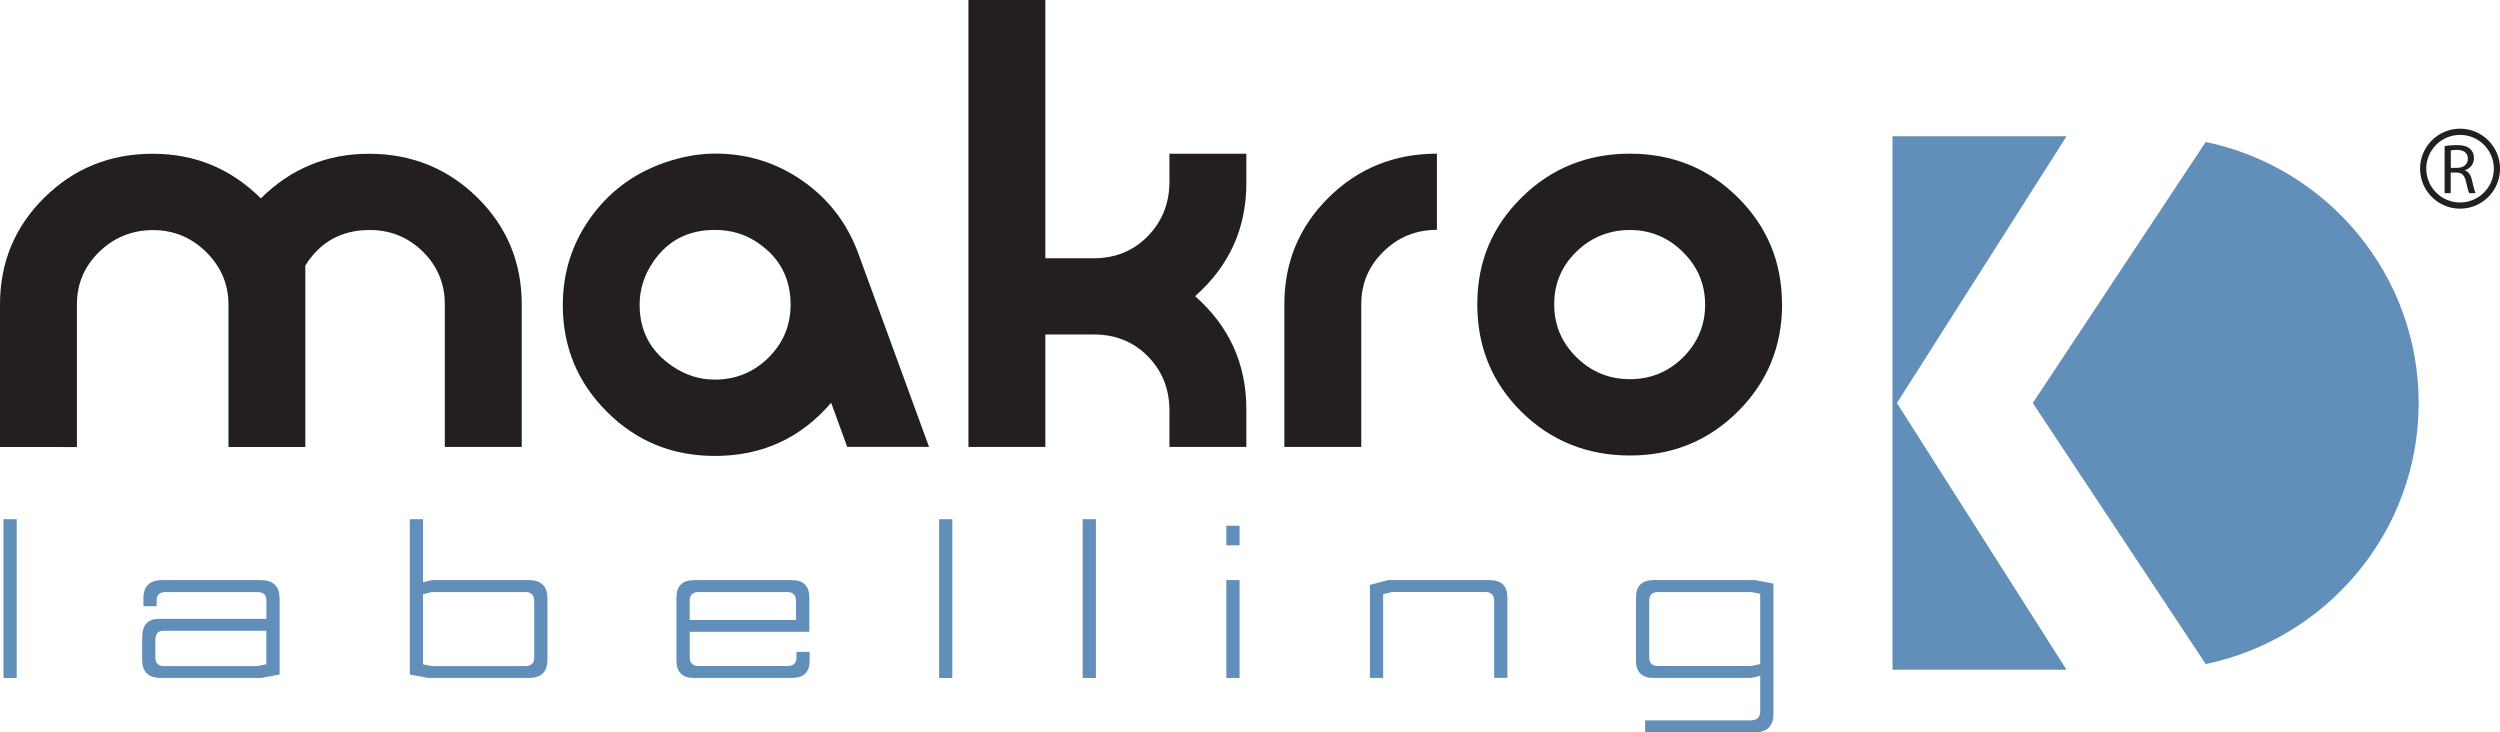 <svg xmlns="http://www.w3.org/2000/svg" id="Layer_1" data-name="Layer 1" viewBox="0 0 294.78 86.35"><defs><style> .cls-1, .cls-2 { fill: #231f20; } .cls-3, .cls-4 { fill: #618fb9; } .cls-5 { fill: none; stroke: #231f20; stroke-miterlimit: 10; stroke-width: .73px; } .cls-4, .cls-2 { fill-rule: evenodd; } </style></defs><path class="cls-2" d="M61.52,52.7h-9.07v-16.81c0-2.43-.86-4.51-2.58-6.21-1.73-1.7-3.82-2.56-6.28-2.56-3.31,0-5.85,1.4-7.59,4.19v21.4h-9.06v-16.81c0-2.39-.88-4.45-2.63-6.18-1.75-1.73-3.84-2.59-6.27-2.59s-4.59,.86-6.34,2.56c-1.75,1.71-2.63,3.78-2.63,6.21v16.81H0v-16.82c0-4.96,1.75-9.16,5.24-12.6,3.49-3.44,7.75-5.16,12.76-5.16s9.22,1.76,12.76,5.26c3.54-3.51,7.79-5.26,12.76-5.26s9.27,1.72,12.76,5.16c3.49,3.44,5.24,7.64,5.24,12.6v16.82Z"></path><path class="cls-2" d="M93.22,35.94c0-3.12-1.28-5.55-3.83-7.29-1.48-1.03-3.18-1.54-5.1-1.54-3.14,0-5.55,1.25-7.25,3.74-1.08,1.56-1.62,3.26-1.62,5.09,0,3.08,1.28,5.48,3.83,7.22,1.56,1.07,3.24,1.6,5.04,1.6,2.46,0,4.56-.86,6.31-2.58,1.75-1.72,2.62-3.8,2.62-6.25m16.32,16.76h-9.64l-1.9-5.2c-3.58,4.18-8.15,6.27-13.7,6.27-5.02,0-9.26-1.73-12.73-5.2-3.48-3.47-5.21-7.66-5.21-12.59,0-3.78,1.07-7.19,3.22-10.23,2.15-3.04,5.01-5.21,8.6-6.5,2.1-.75,4.16-1.13,6.17-1.13,3.81,0,7.24,1.08,10.31,3.23,3.07,2.15,5.25,5.01,6.55,8.56l8.33,22.78Z"></path><path class="cls-2" d="M146.96,52.7h-9.07v-4.47c-.04-2.49-.91-4.57-2.59-6.26-1.69-1.69-3.79-2.53-6.31-2.53h-5.73v13.26h-9.07V0h9.07V30.45h5.73c2.52,0,4.62-.86,6.31-2.56,1.68-1.71,2.55-3.81,2.59-6.3v-3.46h9.07v3.46c0,5.33-2.01,9.77-6.04,13.33,4.03,3.56,6.04,8,6.04,13.33v4.47Z"></path><path class="cls-2" d="M169.44,27.1c-2.46,0-4.57,.85-6.31,2.56-1.75,1.71-2.62,3.78-2.62,6.22v16.82h-9.07v-16.82c0-4.96,1.75-9.16,5.23-12.6,3.49-3.44,7.75-5.16,12.76-5.16v8.98Z"></path><path class="cls-2" d="M201.05,35.88c0-2.39-.88-4.45-2.62-6.17-1.74-1.72-3.83-2.59-6.24-2.59s-4.57,.85-6.31,2.55c-1.75,1.7-2.62,3.77-2.62,6.21s.87,4.51,2.62,6.24c1.75,1.72,3.85,2.59,6.31,2.59s4.55-.87,6.28-2.59c1.73-1.73,2.59-3.81,2.59-6.24m9.07,0c0,4.96-1.74,9.18-5.21,12.64-3.47,3.45-7.71,5.19-12.73,5.19s-9.32-1.72-12.8-5.16c-3.47-3.44-5.2-7.65-5.2-12.67s1.75-9.16,5.23-12.6c3.49-3.44,7.75-5.16,12.76-5.16s9.26,1.72,12.73,5.16c3.47,3.44,5.21,7.64,5.21,12.6"></path><rect class="cls-3" x=".41" y="61.22" width="1.56" height="18.72"></rect><path class="cls-4" d="M31.4,74.38v3.95l-1.04,.21h-11c-.35,0-.61-.09-.78-.26-.17-.17-.26-.43-.26-.77v-1.98c0-.38,.07-.67,.22-.87,.15-.19,.38-.28,.69-.28h12.17Zm1.56-3.85c0-.71-.18-1.24-.56-1.59-.37-.36-.92-.54-1.66-.54h-11.62c-.74,0-1.3,.18-1.66,.54-.37,.35-.55,.89-.55,1.59v.95h1.56v-.72c0-.3,.09-.54,.26-.7,.17-.16,.44-.25,.79-.25h10.84c.34,0,.6,.08,.78,.25,.18,.16,.27,.4,.27,.7v2.21h-12.69c-1.31,0-1.96,.74-1.96,2.23v2.57c0,.73,.18,1.27,.55,1.63,.37,.36,.92,.54,1.67,.54h11.83l2.16-.41v-9Z"></path><path class="cls-4" d="M61.94,69.81c.35,0,.62,.09,.79,.27,.18,.17,.26,.43,.26,.76v6.67c0,.34-.08,.6-.26,.77-.17,.17-.44,.26-.79,.26h-11.02l-1.04-.21v-8.26l1.04-.26h11.02Zm2.61,.77c0-.72-.18-1.26-.55-1.63-.37-.37-.92-.55-1.67-.55h-11.38l-1.07,.26v-7.44h-1.56v18.31l2.16,.41h11.85c.74,0,1.3-.18,1.67-.54,.37-.36,.55-.9,.55-1.63v-7.19Z"></path><path class="cls-4" d="M92.82,69.81c.34,0,.6,.09,.77,.27,.18,.18,.27,.43,.27,.76v2.26h-12.54v-2.26c0-.33,.09-.58,.26-.76,.17-.17,.44-.27,.79-.27h10.45Zm2.61,.64c0-1.36-.7-2.05-2.09-2.05h-11.49c-1.38,0-2.08,.69-2.09,2.05v7.44c0,1.37,.7,2.05,2.09,2.05h11.54c1.38,0,2.08-.69,2.08-2.05v-1.03h-1.56v.64c0,.34-.09,.6-.26,.77-.18,.17-.44,.26-.77,.26h-10.5c-.35,0-.62-.09-.79-.26-.17-.17-.26-.43-.26-.77v-3h14.1v-4.05Z"></path><rect class="cls-3" x="110.73" y="61.22" width="1.56" height="18.72"></rect><rect class="cls-3" x="127.66" y="61.22" width="1.56" height="18.72"></rect><path class="cls-4" d="M146.16,61.99h-1.56v2.31h1.56v-2.31Zm0,6.41h-1.56v11.54h1.56v-11.54Z"></path><path class="cls-4" d="M177.74,70.45c0-1.36-.7-2.05-2.09-2.05h-11.98l-2.14,.57v10.97h1.56v-9.88l1.05-.26h10.99c.34,0,.6,.09,.78,.26,.18,.17,.27,.43,.27,.76v9.11h1.56v-9.49Z"></path><path class="cls-4" d="M207.55,70.02v8.28l-1.05,.23h-10.99c-.35,0-.62-.09-.79-.26-.17-.17-.26-.43-.26-.77v-6.67c0-.33,.09-.59,.26-.76,.17-.17,.44-.26,.79-.26h10.99l1.05,.21Zm1.56-1.21l-2.19-.41h-11.93c-1.39,0-2.08,.69-2.09,2.05v7.44c0,1.36,.7,2.05,2.09,2.05h11.49l1.07-.26v4.18c0,.36-.1,.63-.29,.81-.19,.18-.47,.27-.83,.27h-12.45v1.41h12.92c.73,0,1.28-.18,1.65-.54,.37-.36,.56-.9,.56-1.64v-15.36Z"></path><path class="cls-4" d="M260.08,78.3c14.34-2.99,25.11-15.64,25.11-30.78s-10.77-27.79-25.11-30.78l-20.39,30.78,20.39,30.78Zm-16.41-62.23h-20.52v62.9h20.52l-19.99-31.43h.01s-.01-.03-.01-.03l19.99-31.44Z"></path><path class="cls-5" d="M294.42,19.89c0,2.4-1.95,4.35-4.35,4.35s-4.35-1.95-4.35-4.35,1.95-4.35,4.35-4.35,4.35,1.95,4.35,4.35Z"></path><path class="cls-1" d="M288.26,17.23c.37-.08,.89-.12,1.39-.12,.77,0,1.28,.14,1.62,.46,.28,.25,.44,.63,.44,1.07,0,.74-.47,1.23-1.06,1.43v.03c.43,.15,.69,.55,.82,1.13,.18,.78,.32,1.32,.43,1.54h-.75c-.09-.16-.22-.64-.38-1.34-.17-.77-.47-1.07-1.12-1.09h-.68v2.43h-.72v-5.54Zm.72,2.56h.74c.77,0,1.27-.42,1.27-1.07,0-.72-.52-1.04-1.29-1.05-.35,0-.6,.03-.72,.07v2.05Z"></path></svg>